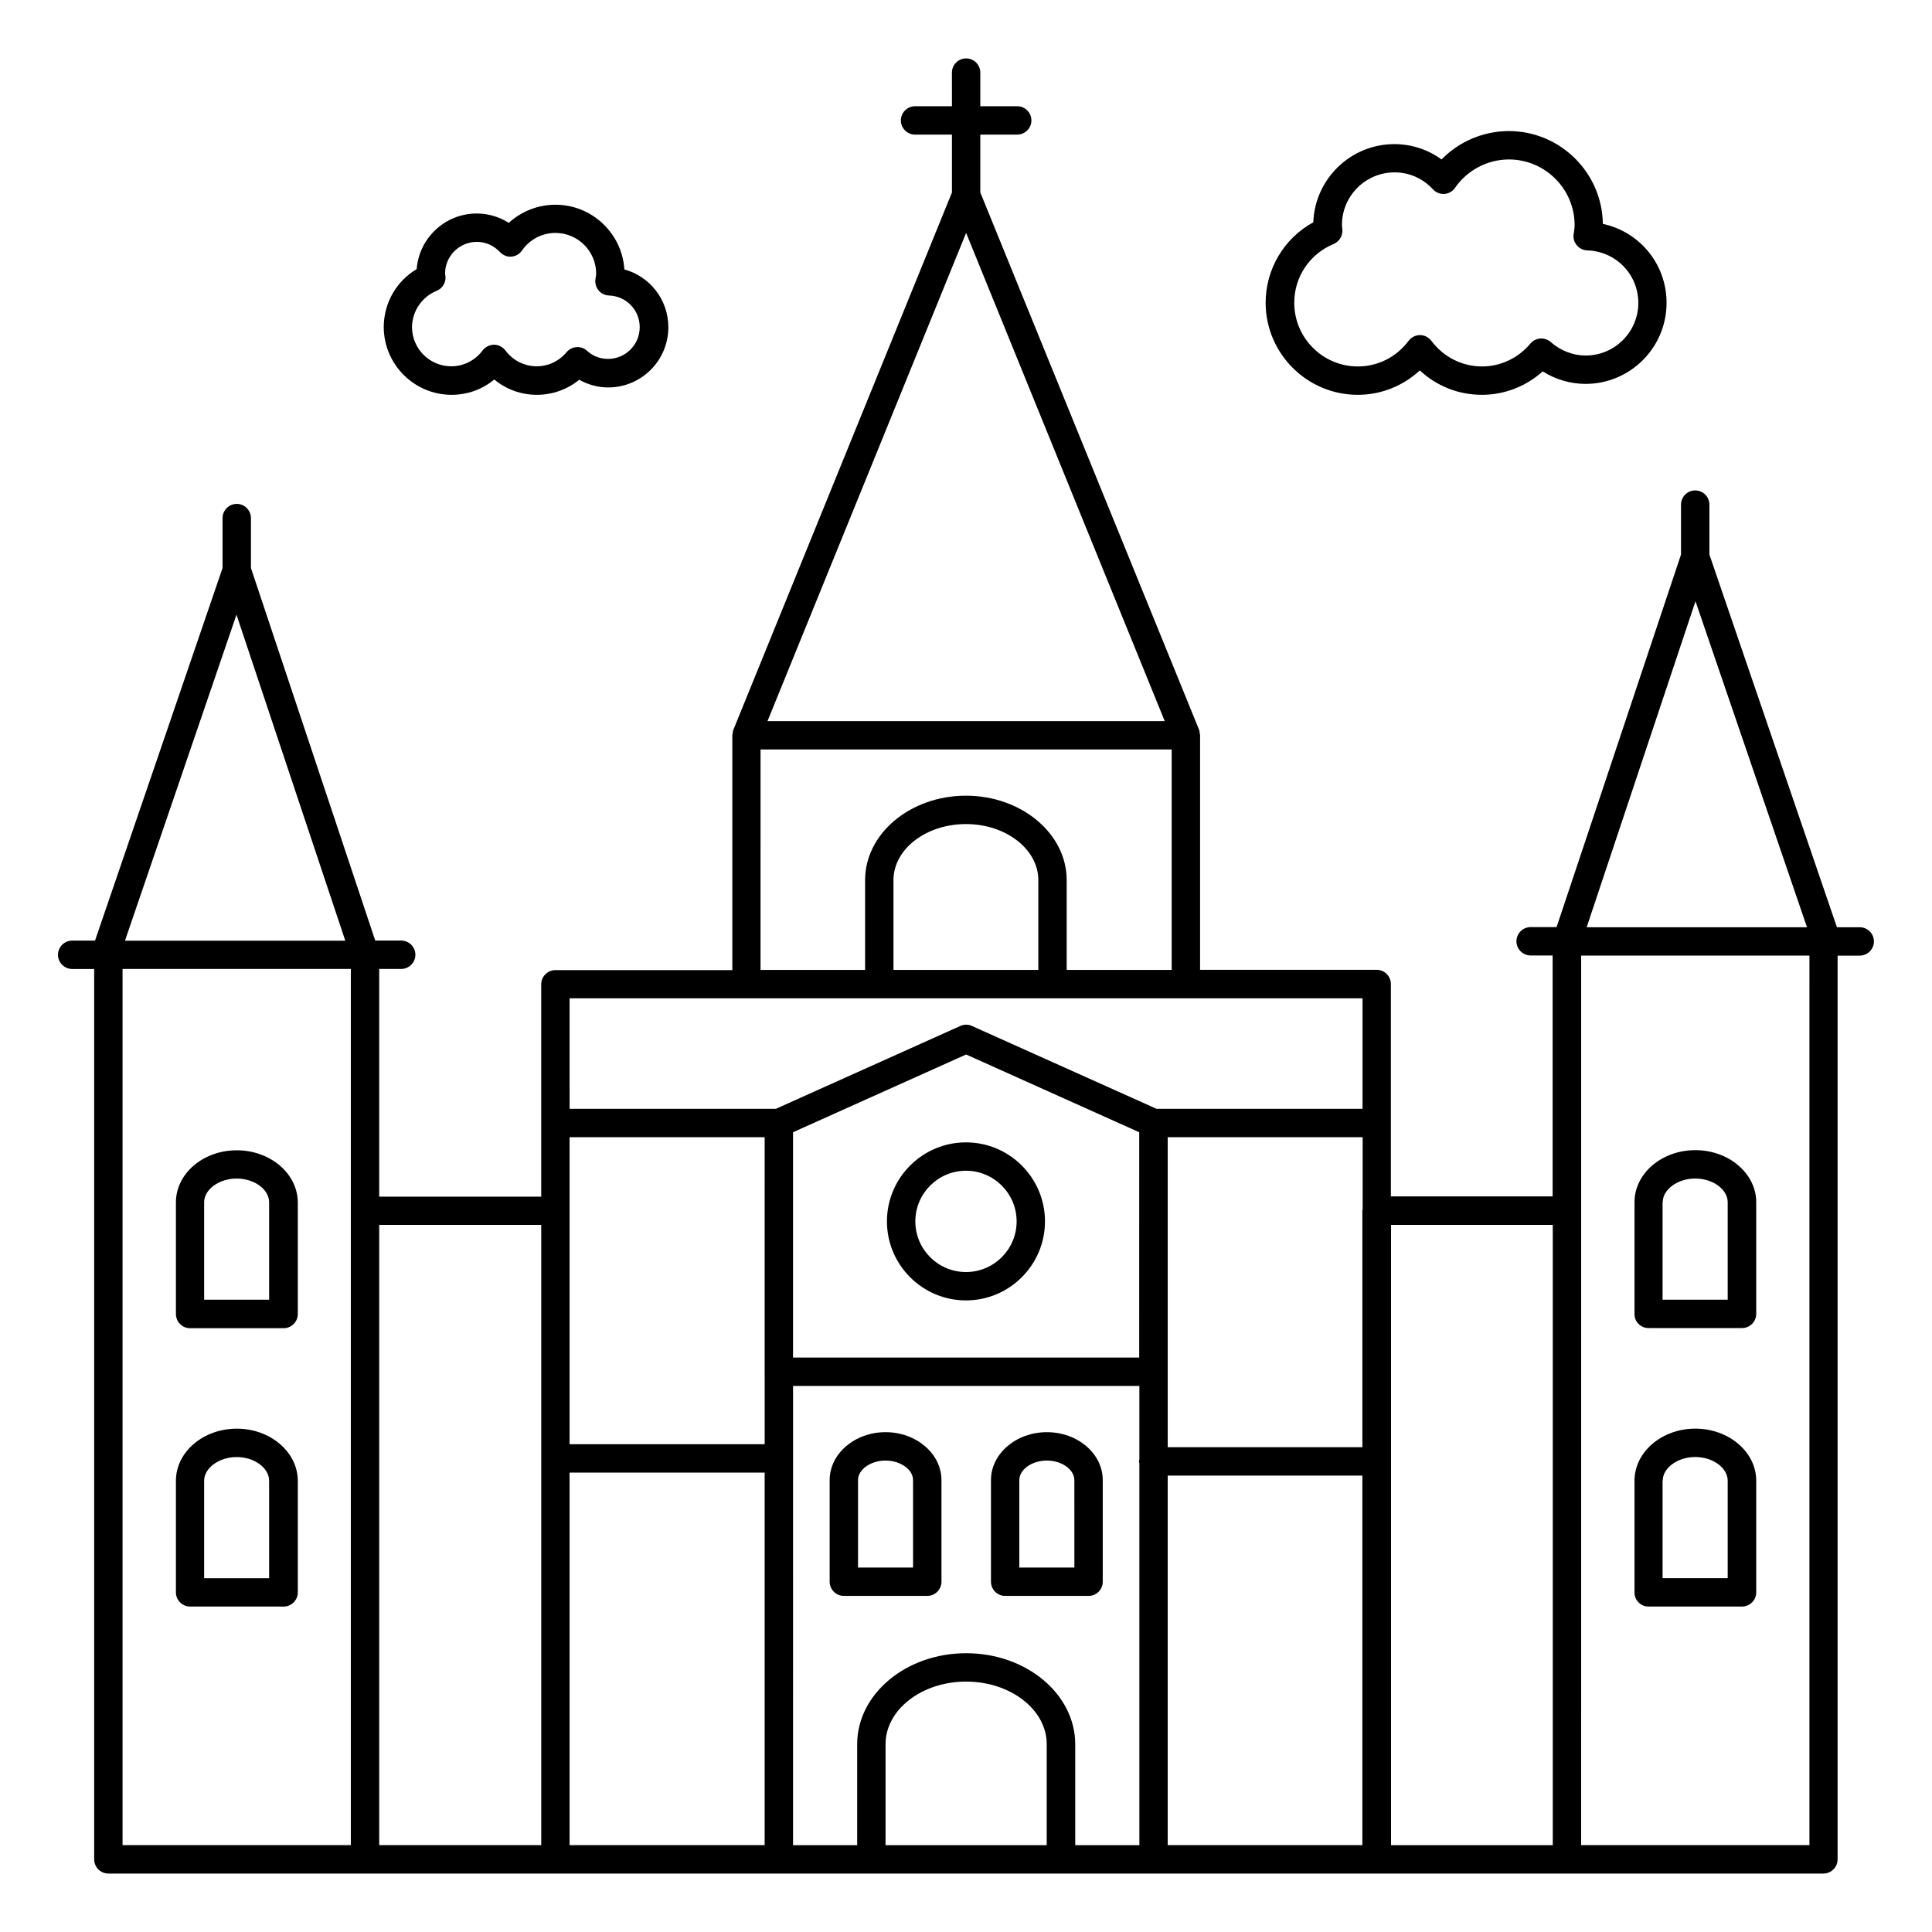 <?xml version="1.0" encoding="UTF-8"?>
<!-- Uploaded to: ICON Repo, www.svgrepo.com, Generator: ICON Repo Mixer Tools -->
<svg fill="#000000" width="800px" height="800px" version="1.1" viewBox="144 144 512 512" xmlns="http://www.w3.org/2000/svg">
 <g>
  <path d="m503.8 248.63c6.203 0 11.992-2.332 16.469-6.469 4.473 4.172 10.266 6.469 16.469 6.469 5.941 0 11.656-2.219 16.094-6.203 3.422 2.144 7.332 3.309 11.355 3.309 11.844 0 21.469-9.625 21.469-21.469 0-10.301-7.144-18.836-16.883-20.941-0.188-13.574-11.281-24.59-24.926-24.59-6.731 0-13.16 2.746-17.82 7.519-3.609-2.633-7.973-4.062-12.52-4.062-11.582 0-21.055 9.25-21.469 20.715-7.746 4.25-12.633 12.371-12.633 21.355 0.031 13.426 10.973 24.367 24.395 24.367zm-6.391-39.965c1.504-0.641 2.445-2.144 2.332-3.797l-0.074-0.754c0-0.152-0.039-0.301-0.039-0.488 0-7.707 6.277-13.949 13.949-13.949 3.871 0 7.481 1.578 10.188 4.512 0.789 0.828 1.879 1.277 3.008 1.203s2.18-0.676 2.82-1.617c3.269-4.699 8.609-7.519 14.289-7.519 9.586 0 17.406 7.82 17.406 17.406 0 0.676-0.113 1.355-0.188 1.992l-0.074 0.414c-0.152 1.055 0.152 2.144 0.863 2.934 0.676 0.828 1.691 1.316 2.746 1.355 7.594 0.227 13.535 6.356 13.535 13.91 0 7.707-6.277 13.949-13.949 13.949-3.348 0-6.656-1.277-9.25-3.57-0.754-0.676-1.805-1.016-2.781-0.941-1.016 0.074-1.957 0.562-2.594 1.316-3.234 3.871-7.934 6.09-12.82 6.09-5.301 0-10.227-2.481-13.461-6.805-0.715-0.941-1.844-1.504-3.008-1.504s-2.293 0.562-3.008 1.504c-3.234 4.324-8.16 6.805-13.461 6.805-9.285 0-16.844-7.559-16.844-16.844-0.039-6.84 4.059-12.969 10.414-15.602z"/>
  <path d="m263.67 248.63c4.211 0 8.16-1.43 11.316-4.062 3.16 2.633 7.106 4.062 11.316 4.062 4.098 0 8.047-1.43 11.203-3.984 2.367 1.316 5 2.031 7.672 2.031 8.797 0 15.941-7.144 15.941-15.941 0-7.332-4.887-13.461-11.656-15.34-0.602-9.551-8.574-17.145-18.273-17.145-4.625 0-9.023 1.766-12.371 4.812-2.519-1.617-5.414-2.481-8.496-2.481-8.383 0-15.266 6.504-15.902 14.738-5.375 3.195-8.723 8.984-8.723 15.379 0.039 9.887 8.086 17.93 17.973 17.93zm-3.945-27.559c1.543-0.641 2.481-2.18 2.332-3.836l-0.113-0.715c0-4.664 3.797-8.422 8.422-8.422 2.332 0 4.512 0.977 6.129 2.707 0.789 0.828 1.918 1.316 3.008 1.203 1.129-0.074 2.18-0.676 2.82-1.617 2.031-2.934 5.34-4.664 8.875-4.664 5.941 0 10.789 4.852 10.789 10.789 0 0.414-0.074 0.828-0.152 1.242l-0.039 0.227c-0.152 1.055 0.152 2.144 0.828 2.969 0.676 0.828 1.691 1.316 2.746 1.355 4.586 0.152 8.16 3.836 8.16 8.383 0 4.664-3.762 8.422-8.422 8.422-2.594 0-4.473-1.164-5.566-2.18-0.754-0.676-1.805-1.055-2.781-0.941-1.016 0.074-1.957 0.562-2.594 1.316-1.992 2.406-4.887 3.762-7.934 3.762-3.269 0-6.316-1.543-8.309-4.211-0.715-0.941-1.844-1.504-3.008-1.504-1.164 0-2.293 0.562-3.008 1.504-1.992 2.668-5.039 4.211-8.309 4.211-5.754 0-10.414-4.664-10.414-10.414 0.07-4.207 2.59-7.969 6.539-9.586z"/>
  <path d="m206.75 448.84c-8.91 0-16.129 6.168-16.129 13.797v29.59c0 2.066 1.691 3.762 3.762 3.762h24.777c2.066 0 3.762-1.691 3.762-3.762v-29.59c-0.043-7.633-7.297-13.797-16.172-13.797zm8.609 39.59h-17.258v-25.828c0-3.383 3.949-6.277 8.609-6.277 4.664 0 8.609 2.859 8.609 6.277l0.004 25.828z"/>
  <path d="m206.75 522.61c-8.91 0-16.129 6.203-16.129 13.797v29.59c0 2.066 1.691 3.762 3.762 3.762h24.777c2.066 0 3.762-1.691 3.762-3.762v-29.59c-0.043-7.633-7.297-13.797-16.172-13.797zm8.609 39.629h-17.258v-25.828c0-3.383 3.949-6.277 8.609-6.277 4.664 0 8.609 2.859 8.609 6.277l0.004 25.828z"/>
  <path d="m636.86 389.73h-6.055l-33.797-98.77v-13.234c0-2.066-1.691-3.762-3.762-3.762-2.066 0-3.762 1.691-3.762 3.762v13.234l-32.973 98.73h-6.879c-2.066 0-3.762 1.691-3.762 3.762 0 2.066 1.691 3.762 3.762 3.762h5.828v63.84h-42.863v-56.285c0-2.066-1.691-3.762-3.762-3.762h-46.805v-62.109-0.039-0.039c0-0.227-0.074-0.375-0.113-0.602-0.039-0.262-0.039-0.562-0.152-0.828l-57.973-142.38v-15.34h9.777c2.066 0 3.762-1.691 3.762-3.762 0-2.066-1.691-3.762-3.762-3.762h-9.777v-8.906c0-2.066-1.691-3.762-3.762-3.762-2.066 0-3.762 1.691-3.762 3.762l0.004 8.91h-9.777c-2.066 0-3.762 1.691-3.762 3.762 0 2.066 1.691 3.762 3.762 3.762h9.777v15.34l-57.938 142.42c-0.113 0.262-0.113 0.562-0.152 0.828-0.039 0.188-0.113 0.375-0.113 0.602v0.039 0.039 62.148l-46.883-0.004c-2.066 0-3.762 1.691-3.762 3.762v56.285l-42.934-0.004v-60.344h5.828c2.066 0 3.762-1.691 3.762-3.762 0-2.066-1.691-3.762-3.762-3.762h-6.879l-32.938-98.73v-13.234c0-2.066-1.691-3.762-3.762-3.762-2.066 0-3.762 1.691-3.762 3.762v13.234l-33.797 98.734h-6.055c-2.066 0-3.762 1.691-3.762 3.762 0 2.066 1.691 3.762 3.762 3.762h5.828v235.96c0 2.066 1.691 3.762 3.762 3.762h118.47 0.074 59.066 0.074 0.074 24.363 0.074 50.23 0.074 24.363 0.074 0.074 58.953 0.074 118.47c2.066 0 3.762-1.691 3.762-3.762v-239.5h5.863c2.066 0 3.762-1.691 3.762-3.762 0-2.066-1.691-3.758-3.762-3.758zm-43.539-86.398 29.551 86.398h-58.391zm-37.82 165.28v164.38h-42.863v-164.38zm-176.82 164.38v-26.77c0-9.137 9.586-16.582 21.355-16.582 11.77 0 21.355 7.445 21.355 16.582v26.77zm21.355-50.871c-15.941 0-28.875 10.828-28.875 24.102v26.77h-16.996l0.004-121.7h91.777v19.512c-0.039 0.152-0.113 0.301-0.113 0.488s0.074 0.34 0.113 0.488v101.21h-16.996v-26.77c-0.039-13.309-12.973-24.102-28.914-24.102zm-105.09-117.27v-19.477h51.695l0.004 62.148v19.211l-51.699 0.004zm210.17-0.414c0 0.152-0.074 0.262-0.074 0.414v62.676h-51.586v-82.152h51.66zm-59.18 39.328h-91.773v-59.707l45.871-20.605 45.871 20.605-0.004 59.707zm7.519 31.281h51.586v97.941h-51.586zm-53.426-329.32 52.637 129.38h-105.27zm-54.441 136.89h108.92v58.426h-27.824v-23.801c0-12.332-11.992-22.371-26.695-22.371-14.738 0-26.73 10.039-26.73 22.371v23.801h-27.711l0.004-58.426zm73.578 58.426h-38.387v-23.801c0-8.195 8.609-14.852 19.211-14.852 10.566 0 19.176 6.656 19.176 14.852zm-124.22 7.519h210.14v29.289h-54.594l-48.914-21.957c-0.977-0.453-2.106-0.453-3.082 0l-48.879 21.957h-54.668zm-88.277-101.66 28.836 86.398h-58.387zm-30.191 93.883h60.496v232.2h-60.496zm68.016 67.824h42.938v164.38h-42.938zm50.453 65.648h51.695v98.73h-51.695zm328.57 98.73h-60.496l0.004-168.14v-67.602h60.496z"/>
  <path d="m580.88 495.95h24.777c2.066 0 3.762-1.691 3.762-3.762v-29.59c0-7.594-7.258-13.797-16.129-13.797-8.91 0-16.129 6.168-16.129 13.797v29.59c-0.043 2.106 1.648 3.762 3.719 3.762zm3.758-33.352c0-3.383 3.949-6.277 8.609-6.277 4.664 0 8.609 2.859 8.609 6.277v25.828h-17.258v-25.828z"/>
  <path d="m580.88 569.75h24.777c2.066 0 3.762-1.691 3.762-3.762v-29.59c0-7.594-7.258-13.797-16.129-13.797-8.91 0-16.129 6.203-16.129 13.797v29.59c-0.043 2.066 1.648 3.762 3.719 3.762zm3.758-33.352c0-3.383 3.949-6.277 8.609-6.277 4.664 0 8.609 2.859 8.609 6.277v25.828h-17.258v-25.828z"/>
  <path d="m378.68 523.54c-8.16 0-14.812 5.715-14.812 12.707v26.922c0 2.066 1.691 3.762 3.762 3.762h22.109c2.066 0 3.762-1.691 3.762-3.762v-26.922c-0.008-6.992-6.66-12.707-14.82-12.707zm7.293 35.871h-14.59v-23.16c0-2.82 3.348-5.188 7.293-5.188 3.949 0 7.293 2.367 7.293 5.188z"/>
  <path d="m436.24 563.17v-26.922c0-7.031-6.656-12.707-14.812-12.707-8.16 0-14.812 5.715-14.812 12.707v26.922c0 2.066 1.691 3.762 3.762 3.762h22.109c2.062 0 3.754-1.656 3.754-3.762zm-7.519-3.758h-14.59v-23.16c0-2.82 3.348-5.188 7.293-5.188 3.949 0 7.293 2.367 7.293 5.188z"/>
  <path d="m379.05 467.68c0 11.543 9.398 20.941 20.941 20.941 11.543 0 20.941-9.398 20.941-20.941s-9.398-20.941-20.941-20.941c-11.539 0-20.941 9.398-20.941 20.941zm34.367 0c0 7.406-6.016 13.422-13.422 13.422s-13.422-6.016-13.422-13.422 6.016-13.422 13.422-13.422 13.422 6.051 13.422 13.422z"/>
 </g>
</svg>